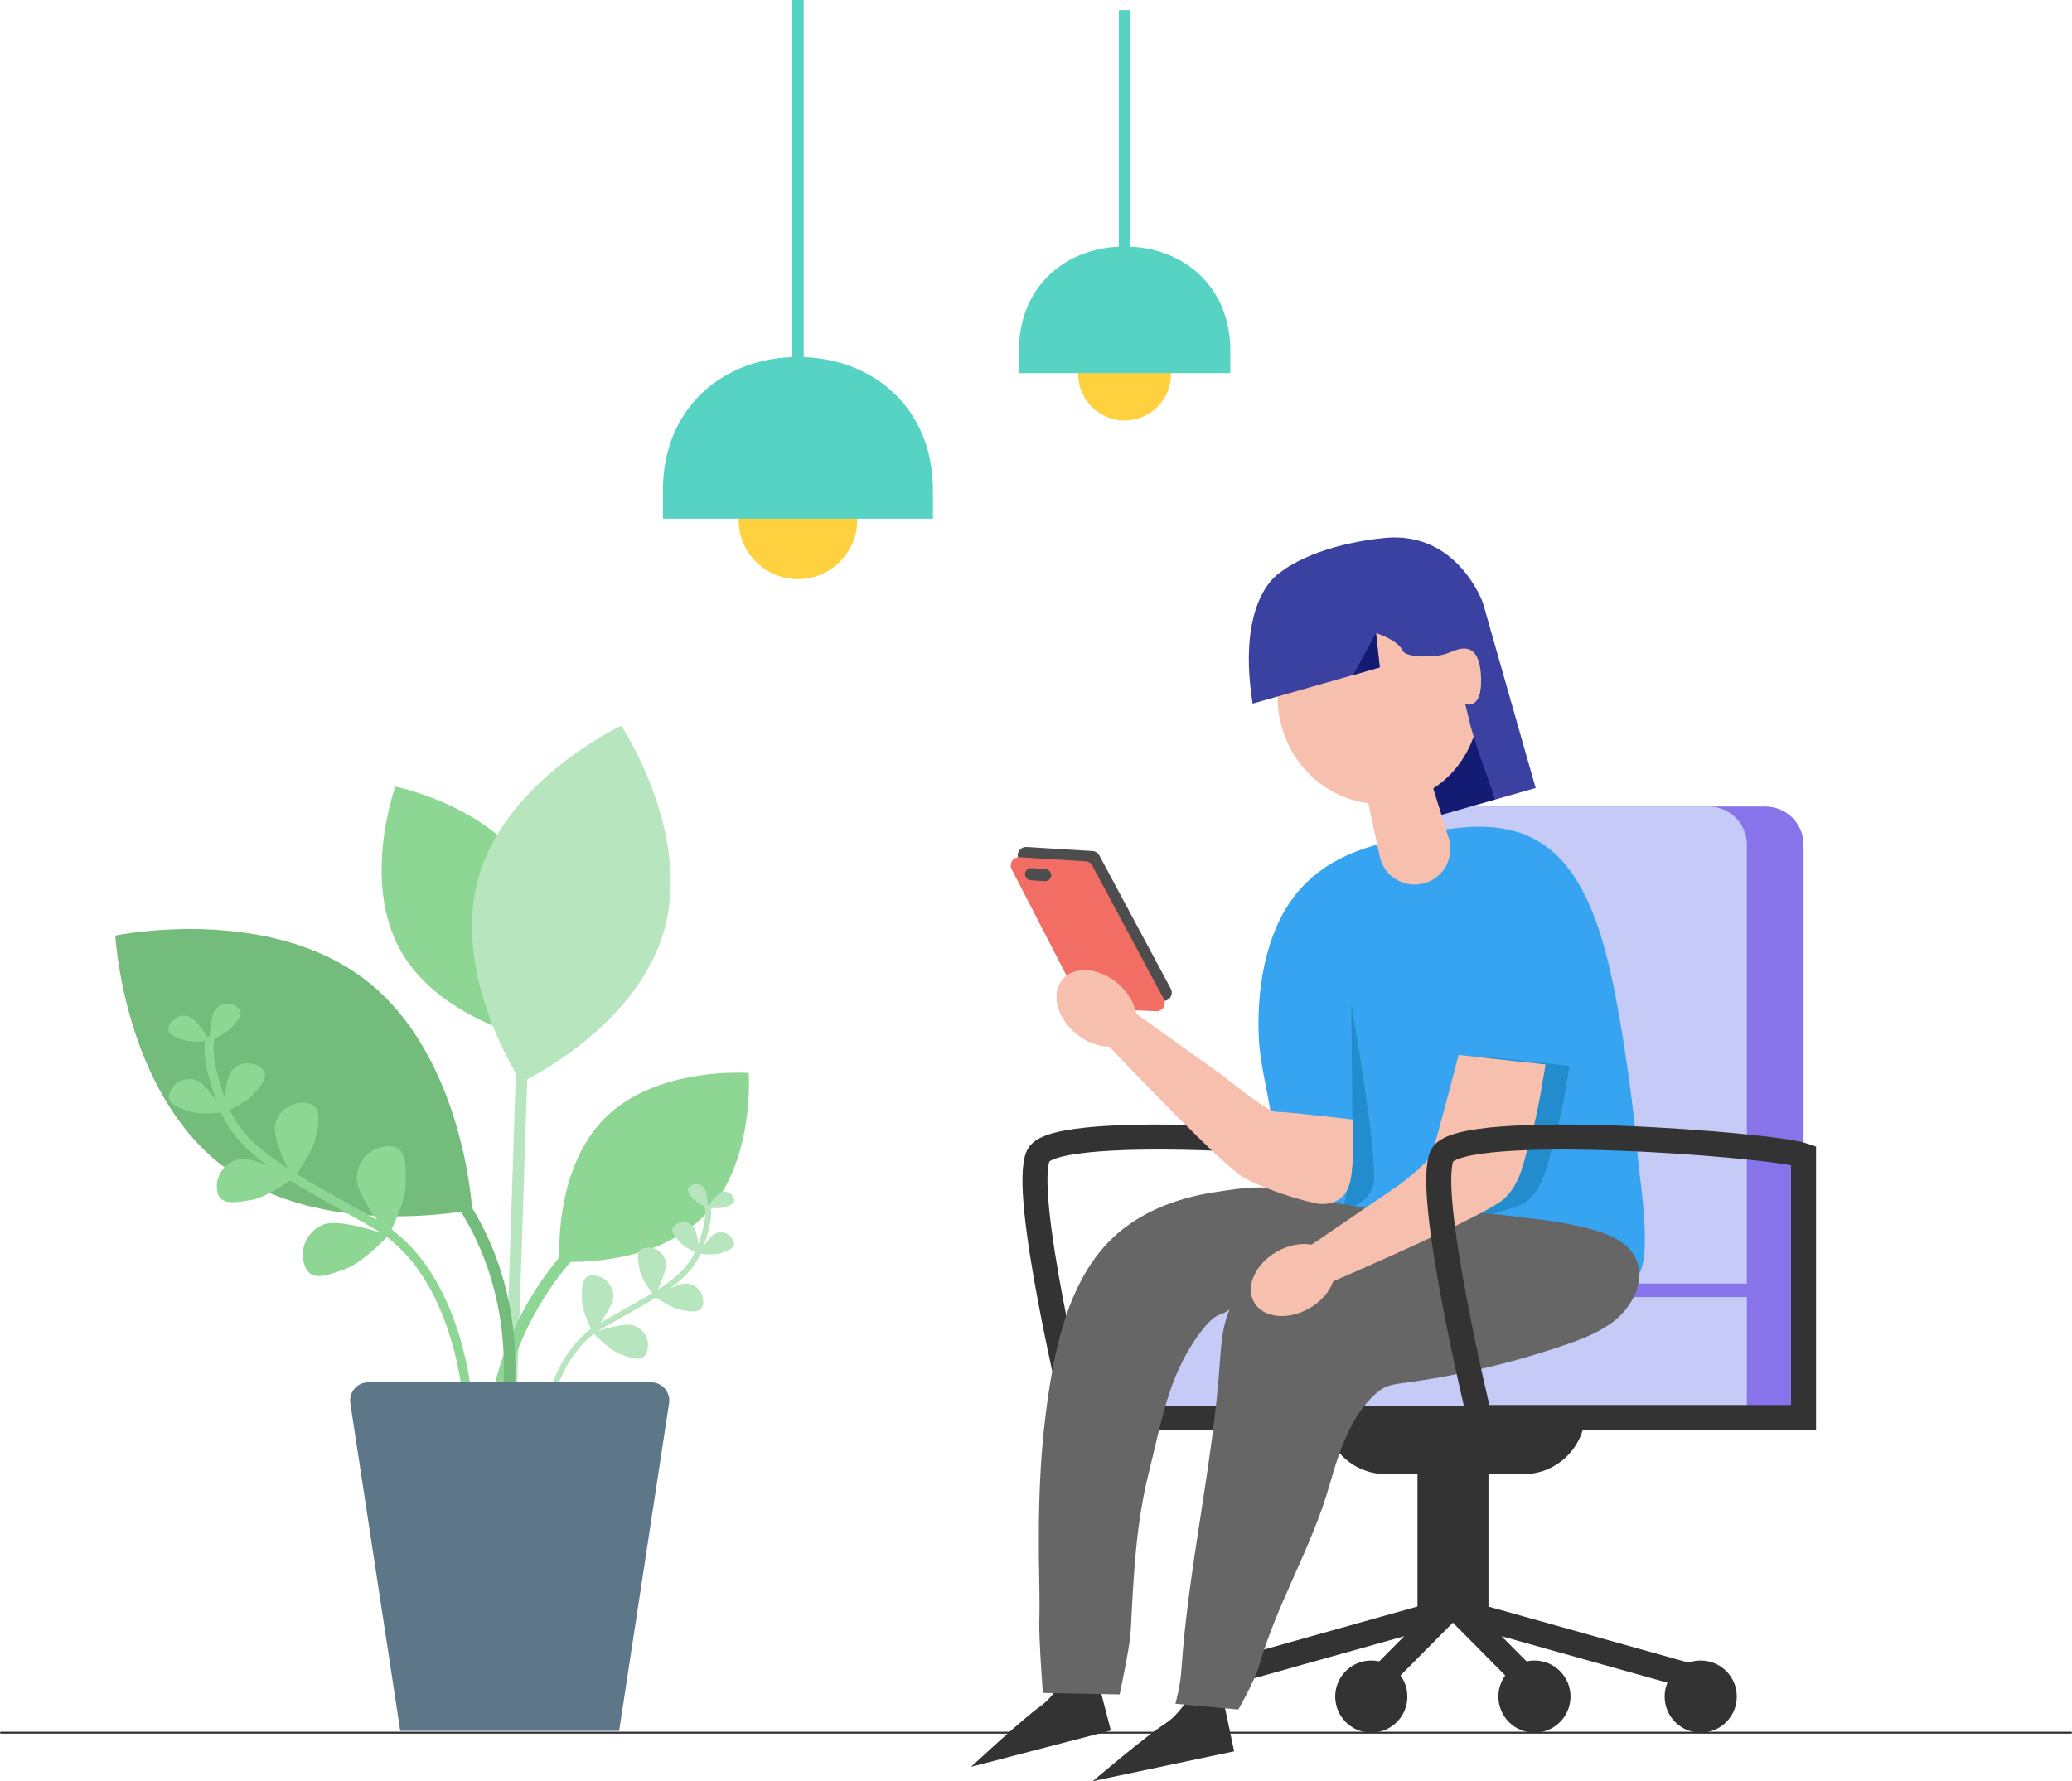 <?xml version="1.0" encoding="UTF-8"?>
<svg id="Ebene_2" data-name="Ebene 2" xmlns="http://www.w3.org/2000/svg" viewBox="0 0 1076.97 925.83">
  <defs>
    <style>
      .cls-1 {
        fill: #57d3c4;
      }

      .cls-2 {
        fill: #c6caf6;
      }

      .cls-3 {
        fill: #8773ea;
      }

      .cls-4, .cls-5, .cls-6, .cls-7, .cls-8, .cls-9, .cls-10 {
        fill: none;
      }

      .cls-4, .cls-5, .cls-6, .cls-7, .cls-8, .cls-10 {
        stroke-miterlimit: 10;
      }

      .cls-4, .cls-8, .cls-9 {
        stroke: #333;
      }

      .cls-4, .cls-9 {
        stroke-width: 13px;
      }

      .cls-5 {
        stroke: #8ed693;
      }

      .cls-5, .cls-7, .cls-10 {
        stroke-width: 6px;
      }

      .cls-11 {
        fill: #238ccc;
      }

      .cls-12 {
        fill: #4d4d4d;
      }

      .cls-6 {
        stroke: #8773ea;
        stroke-width: 7px;
      }

      .cls-6, .cls-8 {
        stroke-linecap: round;
      }

      .cls-7 {
        stroke: #b7e5be;
      }

      .cls-13 {
        fill: #666;
      }

      .cls-14 {
        fill: #ffd13e;
      }

      .cls-15 {
        fill: #3a41a0;
      }

      .cls-16 {
        fill: #f26d64;
      }

      .cls-17 {
        fill: #37a4f1;
      }

      .cls-18 {
        fill: #8ed693;
      }

      .cls-9 {
        stroke-linejoin: round;
      }

      .cls-10 {
        stroke: #73bc7c;
      }

      .cls-19 {
        fill: #73bc7c;
      }

      .cls-20 {
        fill: #333;
      }

      .cls-21 {
        fill: #5d7789;
      }

      .cls-22 {
        fill: #141b72;
      }

      .cls-23 {
        fill: #f7bfad;
      }

      .cls-24 {
        fill: #b7e5be;
      }
    </style>
  </defs>
  <g id="Layout">
    <g>
      <line class="cls-8" x1="1076.47" y1="900.65" x2=".5" y2="900.65"/>
      <g>
        <path class="cls-18" d="M276.94,455.49c20.47,36.41,2.71,85.25,2.71,85.25,0,0-50.95-10.2-71.43-46.61-20.47-36.41-2.71-85.25-2.71-85.25,0,0,50.95,10.2,71.43,46.61Z"/>
        <path class="cls-24" d="M345.24,483.44c-14.34,51.18-74.26,79.13-74.26,79.13,0,0-36.67-55.02-22.32-106.2,14.34-51.18,74.26-79.13,74.26-79.13,0,0,36.67,55.02,22.32,106.2Z"/>
        <path class="cls-19" d="M189.8,509.23c51.23,39.35,55.62,119.59,55.62,119.59,0,0-78.66,16.44-129.89-22.91-51.23-39.35-55.62-119.59-55.62-119.59,0,0,78.66-16.44,129.89,22.91Z"/>
        <path class="cls-18" d="M365.54,632.39c-27.15,27.08-74.72,23.42-74.72,23.42,0,0-3.54-47.58,23.61-74.66,27.15-27.08,74.72-23.42,74.72-23.42,0,0,3.54,47.58-23.61,74.66Z"/>
        <line class="cls-7" x1="271.8" y1="537.51" x2="264.93" y2="747.38"/>
        <path class="cls-5" d="M305.78,642.44s-50.74,41.17-50.74,119.33"/>
        <path class="cls-10" d="M264.64,721.32c4.11-74.05-37.71-112.45-37.71-112.45"/>
        <g>
          <path class="cls-18" d="M210.91,615.5c.08-9.32.8-19.68-8.51-19.75-9.32-.08-16.93,7.41-17.01,16.73-.08,9.32,16.62,29.68,16.62,29.68,0,0,8.82-17.34,8.9-26.65Z"/>
          <path class="cls-18" d="M179.88,659.44c-8.75,3.19-18.27,7.34-21.46-1.41s1.32-18.44,10.07-21.63c8.75-3.19,33.53,5.73,33.53,5.73,0,0-13.38,14.12-22.14,17.31Z"/>
          <path class="cls-18" d="M164.05,591.53c1.55-7.86,3.82-16.51-4.04-18.06-7.86-1.55-15.5,3.56-17.05,11.43-1.55,7.86,9.32,27.75,9.32,27.75,0,0,10.23-13.25,11.78-21.11Z"/>
          <path class="cls-18" d="M130.8,623.72c-7.91,1.3-16.62,3.29-17.92-4.62-1.3-7.91,4.06-15.38,11.97-16.68,7.91-1.3,27.43,10.2,27.43,10.2,0,0-13.57,9.8-21.48,11.1Z"/>
          <path class="cls-18" d="M131.88,568.6c3.89-4.61,8.54-9.47,3.93-13.36-4.61-3.89-11.5-3.31-15.39,1.3-3.89,4.61-3.99,21.66-3.99,21.66,0,0,11.56-4.99,15.45-9.6Z"/>
          <path class="cls-18" d="M98.25,577.66c-5.68-2.03-12.14-3.9-10.11-9.58,2.03-5.68,8.28-8.64,13.96-6.61,5.68,2.03,14.33,16.72,14.33,16.72,0,0-12.5,1.5-18.18-.53Z"/>
          <path class="cls-18" d="M120.67,533.76c2.93-3.47,6.42-7.12,2.95-10.05-3.47-2.93-8.65-2.49-11.58.98s-3,16.29-3,16.29c0,0,8.7-3.75,11.62-7.22Z"/>
          <path class="cls-18" d="M95.38,540.57c-4.27-1.53-9.13-2.93-7.6-7.2,1.53-4.27,6.23-6.5,10.5-4.97,4.27,1.53,10.78,12.58,10.78,12.58,0,0-9.41,1.13-13.68-.4Z"/>
          <path class="cls-18" d="M242.63,729.28c.14.02.28.02.43,0,1.29-.09,2.26-1.21,2.16-2.49-.05-.68-1.26-16.93-7.74-36.46-8.64-26.04-22.62-45.25-40.44-55.57-6.79-3.93-13.1-7.48-19.21-10.9-31.09-17.46-51.63-28.99-59.69-49.85-9.3-24.1-6.92-32.18-6.89-32.26.45-1.21-.17-2.53-1.38-2.98-1.2-.45-2.56.19-3.01,1.4-.34.91-3.05,9.68,6.93,35.52,8.66,22.43,29.78,34.29,61.76,52.24,6.09,3.42,12.39,6.96,19.16,10.87,40.81,23.62,45.81,87.68,45.86,88.32.08,1.14.97,2.03,2.07,2.15Z"/>
        </g>
        <g>
          <path class="cls-24" d="M302.45,675.64c-.05-5.98-.51-12.63,5.47-12.68,5.98-.05,10.87,4.76,10.92,10.74s-10.68,19.06-10.68,19.06c0,0-5.66-11.13-5.71-17.11Z"/>
          <path class="cls-24" d="M322.38,703.85c5.62,2.05,11.73,4.71,13.78-.91,2.05-5.62-.85-11.84-6.47-13.89s-21.53,3.68-21.53,3.68c0,0,8.59,9.06,14.21,11.11Z"/>
          <path class="cls-24" d="M332.54,660.25c-1-5.05-2.45-10.6,2.6-11.6,5.05-1,9.95,2.29,10.95,7.34s-5.98,17.82-5.98,17.82c0,0-6.57-8.51-7.56-13.56Z"/>
          <path class="cls-24" d="M353.89,680.92c5.08.84,10.67,2.11,11.51-2.97s-2.61-9.87-7.68-10.71-17.62,6.55-17.62,6.55c0,0,8.71,6.29,13.79,7.13Z"/>
          <path class="cls-24" d="M353.2,645.52c-2.5-2.96-5.48-6.08-2.52-8.58,2.96-2.5,7.38-2.12,9.88.84,2.5,2.96,2.56,13.91,2.56,13.91,0,0-7.43-3.2-9.92-6.16Z"/>
          <path class="cls-24" d="M374.79,651.34c3.65-1.3,7.79-2.5,6.49-6.15-1.3-3.65-5.32-5.55-8.96-4.24-3.65,1.3-9.2,10.74-9.2,10.74,0,0,8.03.96,11.68-.34Z"/>
          <path class="cls-24" d="M360.39,623.15c-1.88-2.23-4.12-4.57-1.9-6.45,2.23-1.88,5.55-1.6,7.43.63s1.93,10.46,1.93,10.46c0,0-5.59-2.41-7.46-4.64Z"/>
          <path class="cls-24" d="M376.64,627.52c2.74-.98,5.86-1.88,4.88-4.63s-4-4.17-6.74-3.19c-2.74.98-6.92,8.08-6.92,8.08,0,0,6.04.72,8.78-.26Z"/>
          <path class="cls-24" d="M282.08,748.7c-.09.01-.18.01-.27,0-.83-.06-1.45-.78-1.39-1.6.03-.44.81-10.87,4.97-23.42,5.55-16.72,14.52-29.06,25.97-35.68,4.36-2.52,8.41-4.8,12.34-7,19.97-11.21,33.16-18.62,38.33-32.01,5.97-15.47,4.44-20.67,4.43-20.72-.29-.78.11-1.62.89-1.91.77-.29,1.65.12,1.94.9.22.59,1.96,6.21-4.45,22.81-5.56,14.4-19.13,22.02-39.66,33.55-3.91,2.2-7.96,4.47-12.3,6.98-26.2,15.17-29.42,56.3-29.45,56.71-.05.73-.62,1.3-1.33,1.38Z"/>
        </g>
        <path class="cls-21" d="M321.81,899.72h-113.77l-25.96-170.34c-.87-5.7,3.54-10.83,9.31-10.83h147.07c5.77,0,10.18,5.14,9.31,10.83l-25.96,170.34Z"/>
      </g>
      <g>
        <path class="cls-4" d="M559.1,736.82s-28.54-117.83-19.33-136.24c9.21-18.41,172.14-5.52,187.79,0v136.24h-168.46Z"/>
        <g>
          <rect class="cls-3" x="867.48" y="670.71" width="69.96" height="65.19"/>
          <path class="cls-3" d="M770.43,419.24h147.15c10.96,0,19.86,8.9,19.86,19.86v235.13h-167.01c-10.96,0-19.86-8.9-19.86-19.86v-215.27c0-10.96,8.9-19.86,19.86-19.86Z"/>
          <path class="cls-2" d="M740.98,419.24h147.15c10.96,0,19.86,8.9,19.86,19.86v235.13h-167.01c-10.96,0-19.86-8.9-19.86-19.86v-215.27c0-10.96,8.9-19.86,19.86-19.86Z"/>
          <path class="cls-2" d="M575.67,730.61v-16.61c0-23.9,19.38-43.28,43.28-43.28h289.03v59.9h-332.31Z"/>
        </g>
        <line class="cls-6" x1="729.7" y1="670.71" x2="907.98" y2="670.71"/>
        <g>
          <polyline class="cls-9" points="630.34 871.64 751.83 837.59 714.97 874.74"/>
          <circle class="cls-20" cx="712.76" cy="881.88" r="18.75"/>
          <polyline class="cls-9" points="879.99 871.64 758.5 837.59 795.36 874.74"/>
          <circle class="cls-20" cx="883.99" cy="881.88" r="18.75"/>
          <circle class="cls-20" cx="797.57" cy="881.88" r="18.75"/>
        </g>
        <rect class="cls-20" x="736.77" y="757.88" width="36.89" height="79.7"/>
        <path class="cls-20" d="M688.27,730.61h135.71v3.52c0,17.74-14.4,32.14-32.14,32.14h-71.43c-17.74,0-32.14-14.4-32.14-32.14v-3.52h0Z"/>
        <g>
          <path class="cls-17" d="M676.32,461.6c15.62-17.11,35.82-22.07,55.05-26.46,26.75-6.1,56.42-11.38,78.13,9.8,17.73,17.3,25.71,48.29,31.17,78.03,4.79,26.13,8.37,52.76,10.73,79.68,1.11,12.67,9.76,63.51-4.77,63-9.28-.32-20.16-7.23-29.11-10.44-10.13-3.63-20.25-7.26-30.38-10.89-13.41-9.61-44.1-6.27-59.48-9.71-16.89-3.77-27.65-.95-44.93-10.15-11.91-6.34-19.99-21.4-21.26-37.49-1.33-16.87-6.67-31.72-7.26-49.39-.95-28.34,5.31-57.59,22.1-75.99Z"/>
          <path class="cls-20" d="M635.51,882.05l5.96,28.3-73.48,15.48s27.9-23.69,37.56-29.84c9.67-6.15,16.23-20.55,16.23-20.55l13.73,6.61Z"/>
          <path class="cls-20" d="M570.12,871.52l7.28,27.99-72.67,18.91s26.76-24.98,36.12-31.57c9.37-6.59,15.25-21.29,15.25-21.29l14.02,5.96Z"/>
          <path class="cls-11" d="M703.12,602.77l-.75-81s14.74,83.86,11.34,94.59c-3.41,10.73-15.51,12.28-15.51,12.28l4.93-25.87Z"/>
          <path class="cls-11" d="M756.48,600.93c2.55-6.81,14.11-51.78,14.11-51.78l45.17,4.92s-3.93,26.1-7.51,37.33c-3.63,11.39-4.64,23.64-13.89,32.41-8.58,8.13-67.85,15.77-77.99,20.15"/>
          <path class="cls-13" d="M581.96,880.78s5.36-24.77,5.78-33.07c1.38-27.52,2.6-55.34,9.37-82.18,6.48-25.69,9.78-48.73,24.89-70.3,10.58-15.1,12.68-10.43,17.15-14.7-3.63,8.42-4.41,17.56-5.02,26.61-3.63,54.21-16.46,106.84-20.09,161.05-.58,8.69-3.1,17.42-3.1,17.42l32.72,2.99s8.51-14.8,10.88-23.05c9.03-31.48,27.26-61.38,36.29-92.86,3.23-11.25,6.65-22.65,12.37-32.92,2.77-4.97,6.07-9.67,10.12-13.67,5.14-5.08,8.03-6.16,15.17-7.09,29.06-3.79,57.74-10.54,85.45-20.1,9.12-3.15,18.31-6.7,25.74-12.85,7.42-6.15,12.9-15.4,12.25-25.02-.73-10.79-8.95-16.52-18.33-20.01-5.33-1.99-11.04-3.25-15.96-4.31-11.98-2.58-24.22-3.48-36.35-5.16-12.08-1.68-24.36-.44-36.57-.88-22.84-.81-46.05-3.6-68.21-9.33-7.82-2.02-13.7-4.19-22.05-4.13-7.9.06-15.72,1.34-23.51,2.54-20.31,3.11-40.49,11.06-54.77,25.83-22.33,23.1-28.86,59.49-32.73,90.07-3.02,23.94-3.64,48.11-3.48,72.22.08,11.56.56,23.18.23,34.69-.27,9.61,1.85,37.41,1.85,37.41l39.91.79Z"/>
          <g>
            <path class="cls-12" d="M533.57,440.26l34.31,2.11c1.49.09,2.82.95,3.52,2.26l37.15,69.33c1.57,2.93-.64,6.46-3.96,6.32l-35.39-1.48c-1.54-.06-2.93-.95-3.64-2.32l-36.07-69.95c-1.53-2.96.75-6.46,4.08-6.25Z"/>
            <path class="cls-16" d="M529.93,445.6l34.31,2.11c1.49.09,2.82.95,3.52,2.26l37.15,69.33c1.57,2.93-.64,6.46-3.96,6.32l-35.39-1.48c-1.54-.06-2.93-.95-3.64-2.32l-36.07-69.95c-1.53-2.96.75-6.46,4.08-6.25Z"/>
            <rect class="cls-12" x="532.72" y="451.54" width="13.68" height="6.3" rx="3.15" ry="3.15" transform="translate(28.88 -32.21) rotate(3.51)"/>
          </g>
          <path class="cls-23" d="M552.23,509.09c6.06-7.16,18.94-6.22,28.78,2.11,5.33,4.51,8.65,10.26,9.63,15.73l45.25,32.42s22.66,18.51,27.14,18.55c7.27.06,40.1,4.04,40.1,4.04,0,0,.58,12.18,0,20.83-.63,9.3-1.06,18.75-9.8,22.01-2.87,1.07-6.19,1.46-9.94.59-11.64-2.7-24.48-6.93-35.89-12.6-10.58-5.26-63.31-60.72-70.91-68.73-5.65.05-12.05-2.28-17.52-6.91-9.83-8.32-12.89-20.88-6.83-28.04Z"/>
          <path class="cls-23" d="M651.81,676.9c-4.64-8.15.67-19.93,11.87-26.3,6.07-3.46,12.61-4.6,18.08-3.64l45.99-31.36s14.69-11.24,16.27-15.44c2.55-6.81,14.11-51.78,14.11-51.78l45.17,4.92s-3.93,26.1-7.51,37.33c-3.63,11.39-4.64,23.64-13.89,32.41-8.58,8.13-78.77,38.61-88.91,42.99-1.89,5.33-6.28,10.54-12.5,14.08-11.2,6.38-24.03,4.94-28.68-3.21Z"/>
          <g>
            <polygon class="cls-22" points="777.33 415.57 743 425.35 738.28 383.81 761.57 365.94 777.33 415.57"/>
            <g>
              <g>
                <path class="cls-23" d="M740,459.21h0c10.23-2.68,16.16-13.36,13.02-23.47l-11.05-35.53-32.65,8.45,7.83,36.48c2.22,10.35,12.62,16.75,22.86,14.06Z"/>
                <ellipse class="cls-23" cx="716.53" cy="363.57" rx="52.34" ry="54.54" transform="translate(-68.46 192.16) rotate(-14.59)"/>
              </g>
              <ellipse class="cls-23" cx="764.92" cy="344.34" rx="9.13" ry="16.12" transform="translate(-62.3 205.14) rotate(-14.68)"/>
            </g>
            <path class="cls-15" d="M651.09,365.75l66.08-18.83-1.98-17.81s11.13,3.23,14.01,9.24c1.83,3.81,17.43,3.37,22.78,1.38,5.23-1.96,17.4-9.04,17.86,13.44.33,16.3-8.27,12.76-8.27,12.76,0,0,2.13,8.66,2.84,11.55,2.4,9.76,12.92,38.08,12.92,38.08l20.87-5.95-27.45-96.33s-13.23-37.55-51.31-33.63c-38.08,3.92-54.08,17.95-54.08,17.95,0,0-23.02,13.01-14.27,68.14Z"/>
            <polygon class="cls-22" points="703.34 350.86 715.2 329.12 717.17 346.92 703.34 350.86"/>
          </g>
        </g>
        <path class="cls-4" d="M768.98,736.82s-28.54-117.83-19.33-136.24c9.21-18.41,172.14-5.52,187.79,0v136.24h-168.46Z"/>
      </g>
      <g>
        <circle class="cls-14" cx="414.75" cy="270.19" r="30.86"/>
        <path class="cls-1" d="M484.93,269.63h-140.36v-14.82c0-42.92,31.42-69.23,70.18-69.23h0c38.76,0,70.18,26.31,70.18,69.23v14.82Z"/>
        <rect class="cls-1" x="411.75" width="6" height="196.78"/>
        <circle class="cls-14" cx="584.54" cy="194.41" r="24.16"/>
        <path class="cls-1" d="M639.49,193.96h-109.9v-11.61c0-33.61,24.6-54.2,54.95-54.2h0c30.35,0,54.95,20.6,54.95,54.2v11.61Z"/>
        <rect class="cls-1" x="581.54" y="5.21" width="6" height="131.72"/>
      </g>
    </g>
  </g>
</svg>